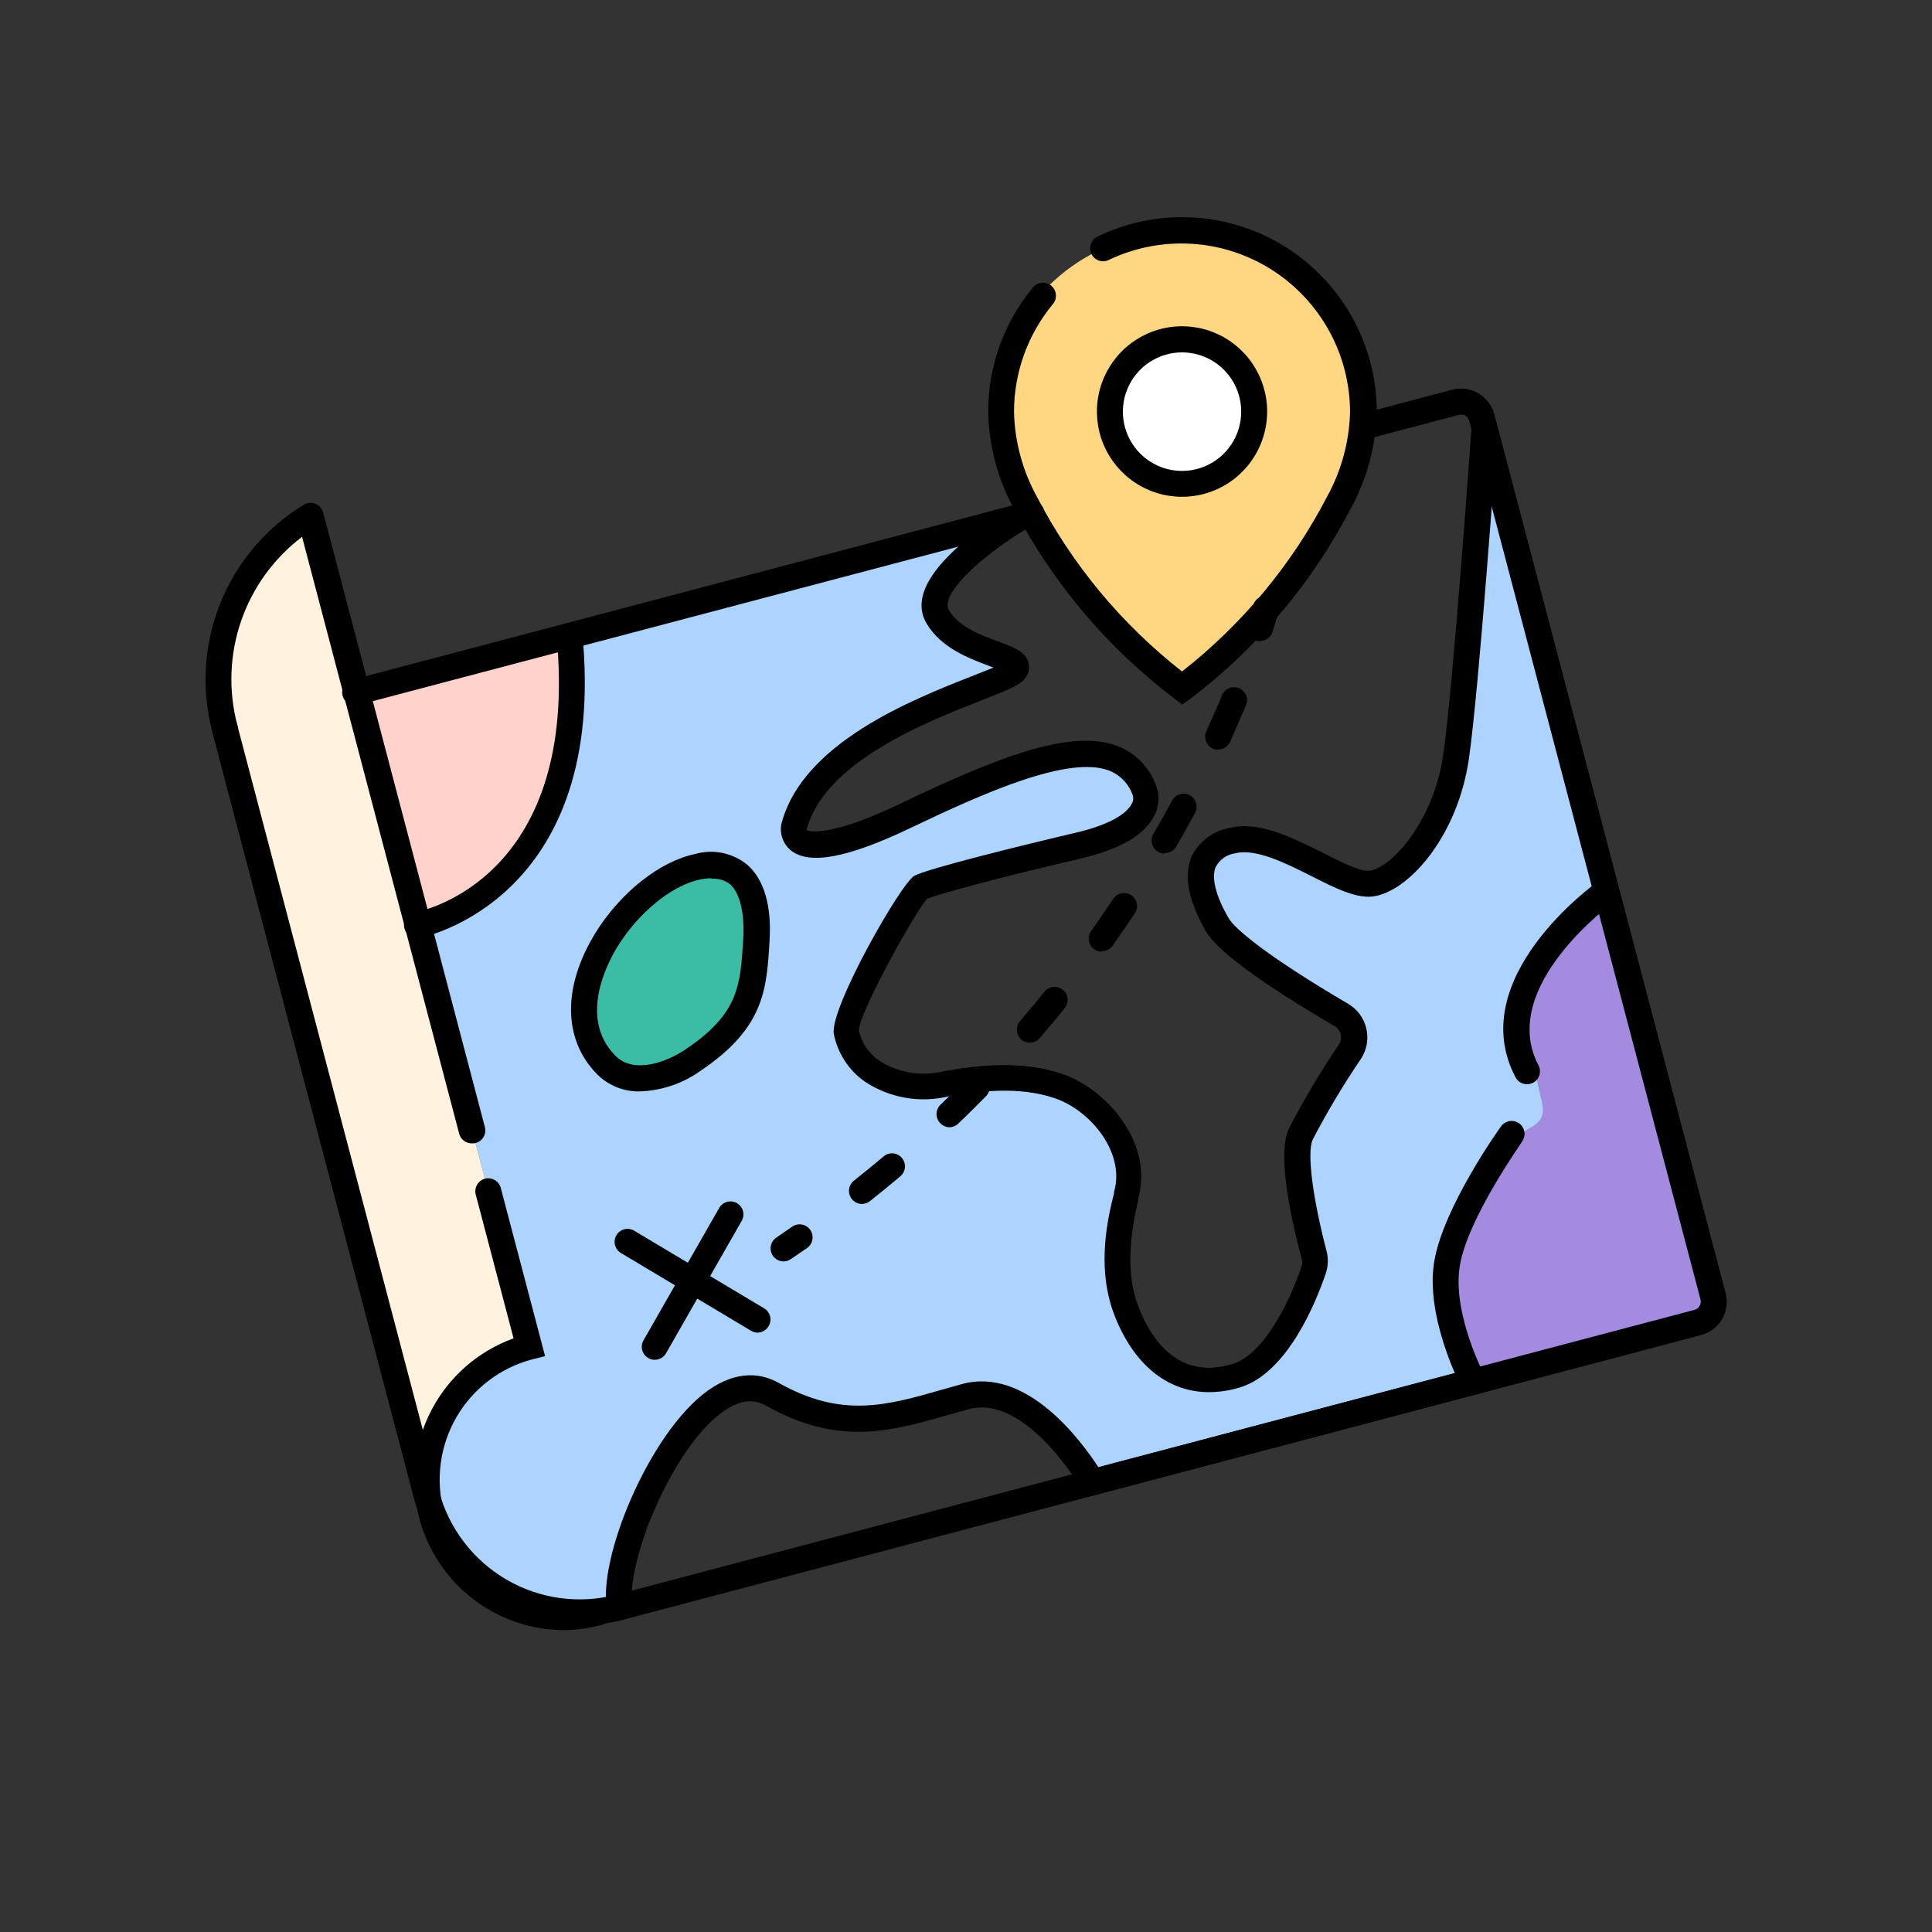 <svg width="160" height="160" viewBox="0 0 160 160" fill="none" xmlns="http://www.w3.org/2000/svg">
<rect x="0" y="0" width="160" height="160" fill="#333333" stroke="none"/>
<mask id="mask0_1193_7354" style="mask-type:alpha" maskUnits="userSpaceOnUse" x="0" y="0" width="160" height="160">
<circle cx="80" cy="80" r="80" fill="#5547FF"/>
</mask>
<g mask="url(#mask0_1193_7354)">
</g>
<g clip-path="url(#clip0_1193_7354)">
<path d="M29.561 57.341L47.356 52.293C47.356 52.293 49.343 72.324 34.816 77.296L29.561 57.341Z" fill="#FFD3CC"/>
<path d="M133.437 75.09L141.979 108.349C141.979 108.349 141.442 109.307 138.541 110.072L122.079 114.377C122.079 114.377 119.274 109.34 119.994 105.616C120.714 101.891 125.646 88.394 125.646 88.394C125.646 88.394 124.722 85.692 126.721 80.945C127.834 78.206 129.792 75.894 132.308 74.347L133.437 75.09Z" fill="#A38BDF"/>
<path d="M97.902 57.018C97.902 57.018 85.007 46.254 83.159 36.696C81.311 27.138 87.683 21.348 93.819 19.668C99.954 17.989 111.162 20.82 112.419 30.432C113.676 40.044 105.972 49.225 105.972 49.225L97.902 57.018Z" fill="#FFD682"/>
<path d="M84.868 42.283C84.868 42.283 78.098 45.964 77.862 48.482C77.855 49.819 78.313 51.116 79.159 52.149C80.004 53.183 81.184 53.888 82.493 54.144C85.04 54.51 82.493 56.06 78.657 57.782C74.821 59.504 65.913 62.819 66.117 67.222C66.321 71.624 70.781 69.256 70.781 69.256C70.781 69.256 81.526 62.615 84.868 62.572C88.209 62.529 94.764 60.914 94.743 65.36C94.721 69.805 88.972 70.741 83.471 70.968C77.969 71.194 76.196 73.432 76.196 73.432C76.196 73.432 69.749 83.399 70.071 85.401C70.394 87.403 69.77 89.47 77.238 89.836C84.707 90.202 82.181 87.522 87.672 89.836C93.163 92.15 93.539 94.669 93.228 98.996C92.916 103.323 92.153 112.031 98.45 113.925C104.747 115.819 108.798 105.034 108.798 105.034C108.798 105.034 105.864 98.253 107.723 93.711C109.582 89.169 113.096 86.478 112.086 85.1C111.076 83.722 102.297 77.286 100.803 76.285C99.309 75.284 98.482 71.979 100.91 69.827C103.339 67.674 111.656 72.539 113.805 72.916C115.954 73.293 118.286 70.042 119.296 67.082C120.306 64.122 122.068 47.611 122.068 47.611L124.067 39.495L132.738 72.41C132.738 72.41 128.827 76.651 127.365 79.761C125.904 82.872 126.785 87.543 127.677 91.192C128.569 94.841 123.207 91.817 120.682 101.87C118.157 111.923 122.96 114.592 122.96 114.592L90.455 122.751C90.455 122.751 86.232 115.217 79.936 115.658C73.639 116.099 70.114 118.639 65.655 116.314C64.823 115.821 63.895 115.513 62.934 115.41C61.973 115.307 61.001 115.413 60.084 115.719C59.167 116.025 58.327 116.525 57.619 117.185C56.912 117.845 56.354 118.649 55.984 119.543C54.748 122.686 52.234 133.472 48.054 133.536C43.874 133.601 35.858 129.424 35.858 122.568C35.858 115.712 43.82 111.578 43.82 111.578L34.805 77.307C34.805 77.307 42.327 74.164 44.906 68.147C47.484 62.131 47.678 51.776 47.678 51.776L84.868 42.283Z" fill="#ADD3FF"/>
<path d="M35.299 123.752C33.72 113.57 43.831 111.589 43.831 111.589L25.704 42.702C25.704 42.702 17.451 47.449 17.784 59.128L35.299 123.752Z" fill="#FFF3DF"/>
<path d="M97.902 58.352L97.236 57.836C91.689 53.629 87.145 48.239 83.933 42.056C82.607 39.608 81.889 36.876 81.837 34.091C81.835 30.333 83.146 26.692 85.545 23.802C85.635 23.693 85.746 23.603 85.871 23.537C85.996 23.471 86.132 23.43 86.273 23.417C86.414 23.404 86.556 23.419 86.691 23.461C86.826 23.503 86.951 23.571 87.06 23.662C87.168 23.752 87.258 23.863 87.324 23.988C87.39 24.113 87.43 24.25 87.443 24.392C87.456 24.532 87.441 24.674 87.4 24.81C87.358 24.945 87.29 25.07 87.199 25.179C85.122 27.684 83.982 30.835 83.976 34.091C84.03 36.54 84.671 38.94 85.846 41.088C88.771 46.739 92.88 51.692 97.891 55.608C102.894 51.687 106.998 46.735 109.926 41.088C111.103 38.94 111.748 36.541 111.806 34.091C111.795 31.739 111.193 29.428 110.054 27.372C108.916 25.315 107.278 23.578 105.292 22.323C103.307 21.068 101.037 20.334 98.694 20.19C96.35 20.046 94.008 20.496 91.884 21.498C91.756 21.571 91.614 21.617 91.467 21.633C91.321 21.648 91.172 21.634 91.031 21.59C90.891 21.545 90.76 21.473 90.649 21.376C90.537 21.279 90.447 21.16 90.383 21.026C90.32 20.893 90.284 20.748 90.279 20.6C90.274 20.453 90.299 20.305 90.353 20.168C90.407 20.03 90.489 19.905 90.594 19.801C90.698 19.696 90.823 19.615 90.96 19.561C93.126 18.519 95.499 17.982 97.902 17.989C100.018 17.989 102.114 18.407 104.07 19.218C106.025 20.03 107.802 21.219 109.299 22.718C110.796 24.217 111.983 25.997 112.793 27.956C113.603 29.915 114.02 32.014 114.02 34.135C113.944 36.923 113.208 39.653 111.871 42.1C108.659 48.282 104.115 53.672 98.568 57.879L97.902 58.352Z" fill="black"/>
<path d="M97.902 40.076C101.201 40.076 103.876 37.397 103.876 34.092C103.876 30.786 101.201 28.107 97.902 28.107C94.602 28.107 91.927 30.786 91.927 34.092C91.927 37.397 94.602 40.076 97.902 40.076Z" fill="white"/>
<path d="M97.902 41.142C96.507 41.144 95.142 40.731 93.981 39.956C92.821 39.181 91.916 38.078 91.381 36.788C90.846 35.497 90.705 34.077 90.977 32.706C91.249 31.335 91.92 30.076 92.907 29.088C93.893 28.1 95.15 27.427 96.519 27.155C97.887 26.883 99.305 27.024 100.593 27.559C101.882 28.095 102.983 29.002 103.756 30.165C104.53 31.328 104.942 32.694 104.94 34.092C104.937 35.96 104.195 37.752 102.875 39.074C101.556 40.395 99.767 41.139 97.902 41.142ZM97.902 29.183C96.932 29.181 95.984 29.467 95.177 30.005C94.369 30.543 93.74 31.309 93.367 32.206C92.995 33.102 92.896 34.09 93.084 35.042C93.272 35.995 93.738 36.871 94.422 37.558C95.107 38.246 95.98 38.714 96.931 38.905C97.882 39.095 98.868 38.998 99.764 38.627C100.66 38.256 101.426 37.627 101.964 36.82C102.503 36.012 102.791 35.063 102.791 34.092C102.791 32.792 102.276 31.545 101.36 30.625C100.443 29.705 99.199 29.186 97.902 29.183Z" fill="black"/>
<path d="M47.968 134.602C44.836 134.594 41.794 133.551 39.315 131.634C36.835 129.717 35.057 127.033 34.257 124L17.548 60.495C17.494 60.226 17.545 59.947 17.69 59.714C17.835 59.482 18.063 59.313 18.327 59.243C18.592 59.173 18.873 59.207 19.113 59.337C19.354 59.468 19.536 59.685 19.622 59.946L36.342 123.451C37.157 126.546 39.165 129.191 41.925 130.806C44.684 132.42 47.971 132.872 51.063 132.061L140.324 108.479C140.505 108.431 140.659 108.313 140.753 108.152C140.848 107.991 140.875 107.799 140.829 107.617L121.67 34.856C121.648 34.766 121.608 34.681 121.552 34.607C121.496 34.533 121.426 34.471 121.346 34.425C121.266 34.379 121.177 34.349 121.085 34.338C120.993 34.327 120.9 34.335 120.811 34.361L113.504 36.287C113.365 36.333 113.218 36.35 113.071 36.338C112.925 36.325 112.784 36.282 112.655 36.212C112.526 36.142 112.412 36.046 112.322 35.931C112.231 35.815 112.165 35.682 112.128 35.54C112.09 35.398 112.082 35.25 112.104 35.105C112.126 34.96 112.177 34.821 112.255 34.696C112.332 34.571 112.435 34.464 112.555 34.38C112.676 34.297 112.812 34.239 112.956 34.21L120.263 32.273C120.995 32.082 121.773 32.188 122.427 32.569C123.081 32.95 123.558 33.575 123.755 34.307L142.903 107.068C143 107.432 143.025 107.811 142.975 108.184C142.926 108.556 142.803 108.916 142.614 109.241C142.426 109.566 142.175 109.85 141.876 110.078C141.577 110.306 141.236 110.472 140.872 110.567L51.611 134.139C50.422 134.452 49.197 134.607 47.968 134.602Z" fill="black"/>
<path d="M29.561 58.417C29.276 58.454 28.988 58.376 28.761 58.201C28.533 58.025 28.384 57.766 28.347 57.481C28.31 57.195 28.388 56.907 28.563 56.679C28.738 56.451 28.997 56.302 29.282 56.264L85.158 41.508C85.434 41.435 85.728 41.475 85.975 41.619C86.222 41.764 86.401 42 86.474 42.277C86.547 42.554 86.507 42.849 86.363 43.096C86.219 43.343 85.982 43.523 85.706 43.596L29.83 58.342C29.746 58.383 29.655 58.408 29.561 58.417Z" fill="black"/>
<path d="M46.711 135C43.972 134.99 41.312 134.075 39.144 132.398C36.976 130.721 35.421 128.374 34.719 125.722C33.931 122.711 34.295 119.515 35.741 116.76C37.187 114.006 39.609 111.892 42.531 110.836L39.383 98.867C39.329 98.598 39.38 98.319 39.525 98.086C39.669 97.854 39.897 97.685 40.162 97.615C40.426 97.545 40.708 97.579 40.948 97.71C41.189 97.84 41.37 98.058 41.456 98.318L45.142 112.31L44.068 112.579C42.763 112.924 41.539 113.522 40.465 114.34C39.391 115.158 38.489 116.18 37.809 117.347C37.13 118.515 36.687 119.805 36.505 121.144C36.323 122.483 36.406 123.845 36.75 125.151C37.094 126.458 37.691 127.684 38.507 128.76C39.324 129.835 40.344 130.739 41.51 131.42C42.675 132.101 43.963 132.545 45.3 132.727C46.636 132.909 47.996 132.825 49.3 132.481C49.575 132.409 49.868 132.449 50.114 132.592C50.359 132.735 50.538 132.97 50.611 133.245C50.684 133.521 50.644 133.814 50.501 134.06C50.358 134.306 50.123 134.485 49.849 134.559C48.826 134.839 47.771 134.987 46.711 135Z" fill="black"/>
<path d="M39.103 94.69C38.861 94.699 38.622 94.625 38.427 94.48C38.232 94.335 38.092 94.129 38.029 93.894L25.016 44.457C22.685 46.224 20.93 48.644 19.974 51.411C19.017 54.178 18.902 57.167 19.643 59.999C19.689 60.139 19.707 60.286 19.694 60.433C19.681 60.579 19.638 60.721 19.568 60.85C19.498 60.979 19.403 61.093 19.288 61.184C19.172 61.275 19.04 61.341 18.898 61.378C18.756 61.416 18.608 61.424 18.463 61.402C18.318 61.38 18.179 61.329 18.055 61.251C17.93 61.173 17.823 61.071 17.739 60.95C17.656 60.829 17.598 60.693 17.57 60.548C16.652 57.02 16.895 53.29 18.264 49.911C19.633 46.533 22.054 43.688 25.166 41.798C25.409 41.651 25.7 41.605 25.976 41.672C26.251 41.739 26.49 41.911 26.639 42.153C26.694 42.248 26.738 42.349 26.767 42.455L40.156 93.345C40.228 93.62 40.189 93.913 40.046 94.159C39.903 94.406 39.668 94.585 39.393 94.658C39.298 94.681 39.201 94.692 39.103 94.69Z" fill="black"/>
<path d="M34.633 77.695C34.348 77.721 34.065 77.632 33.845 77.448C33.625 77.264 33.488 77.001 33.462 76.715C33.436 76.43 33.525 76.146 33.708 75.926C33.892 75.706 34.155 75.568 34.44 75.542C34.988 75.434 47.678 72.797 46.163 53.477C46.142 53.193 46.235 52.912 46.42 52.697C46.605 52.481 46.868 52.347 47.151 52.325C47.433 52.304 47.712 52.395 47.927 52.578C48.142 52.762 48.277 53.023 48.301 53.305C49.977 74.627 34.977 77.63 34.827 77.652C34.765 77.677 34.7 77.691 34.633 77.695Z" fill="black"/>
<path d="M100.126 115.292C96.688 115.292 93.851 112.999 92.26 108.834C91.24 106.132 91.186 102.86 92.26 98.834V98.716C92.332 98.47 92.383 98.218 92.411 97.963C92.766 94.938 90.09 91.892 87.371 90.956C84.459 89.954 81.139 90.342 78.56 90.794C77.383 91.08 76.161 91.119 74.968 90.91C73.776 90.701 72.639 90.247 71.629 89.578C70.286 88.641 69.361 87.216 69.05 85.606C68.728 83.453 74.627 73.12 75.723 72.528C76.819 71.936 84.621 70.01 89.037 68.976C92.443 68.18 93.432 67.136 93.711 66.587C93.78 66.48 93.825 66.358 93.842 66.232C93.858 66.105 93.847 65.976 93.808 65.855C93.649 65.396 93.393 64.976 93.057 64.625C92.721 64.274 92.314 63.999 91.863 63.821C88.543 62.54 81.644 65.586 75.455 68.546C70.211 71.054 67.052 71.646 65.515 70.44C65.201 70.186 64.96 69.853 64.816 69.475C64.672 69.096 64.632 68.686 64.699 68.287C66.396 61.528 75.594 57.922 80.526 55.985L82.278 55.285L81.934 55.156C80.247 54.521 77.937 53.66 76.744 51.647C75.67 49.849 76.637 47.643 79.581 45.071C80.886 43.959 82.277 42.951 83.739 42.057C83.984 41.911 84.277 41.869 84.553 41.94C84.829 42.01 85.066 42.188 85.212 42.433C85.357 42.679 85.399 42.972 85.328 43.249C85.258 43.525 85.081 43.762 84.835 43.908C81.687 45.781 77.754 49.139 78.592 50.549C79.43 51.959 81.3 52.616 82.686 53.132C84.073 53.649 84.911 53.972 85.168 54.865C85.232 55.093 85.239 55.333 85.188 55.563C85.138 55.794 85.031 56.009 84.878 56.189C84.47 56.727 83.643 57.072 81.311 57.987C76.733 59.784 68.212 63.121 66.794 68.75C66.794 68.75 68.255 69.568 74.477 66.598C83.073 62.464 88.843 60.355 92.583 61.797C93.305 62.082 93.96 62.517 94.502 63.074C95.045 63.63 95.464 64.296 95.731 65.026C95.889 65.417 95.962 65.837 95.945 66.258C95.929 66.68 95.823 67.092 95.635 67.469C94.882 69.095 92.808 70.322 89.477 71.108C81.956 72.862 77.657 74.078 76.776 74.423C75.702 75.65 71.114 83.938 71.124 85.358C71.362 86.376 71.972 87.267 72.833 87.856C73.614 88.351 74.487 88.682 75.399 88.83C76.311 88.978 77.244 88.939 78.141 88.717C80.967 88.211 84.642 87.791 88.016 88.954C91.39 90.116 94.979 94.055 94.463 98.243C94.418 98.605 94.35 98.965 94.259 99.319V99.437C93.399 102.978 93.389 105.895 94.259 108.156C95.172 110.578 97.397 114.42 102.103 112.945C104.532 112.181 106.638 108.274 107.798 104.862C107.863 104.666 107.863 104.455 107.798 104.259C106.799 100.492 105.8 95.562 106.724 93.496C107.972 91.084 109.361 88.748 110.882 86.499C110.962 86.377 111.016 86.241 111.041 86.097C111.067 85.954 111.063 85.806 111.029 85.664C110.996 85.522 110.935 85.389 110.848 85.272C110.762 85.154 110.653 85.056 110.528 84.982C104.37 81.376 100.782 78.728 99.857 77.103C98.418 74.595 98.02 72.528 98.665 70.968C98.955 70.357 99.384 69.824 99.918 69.411C100.452 68.997 101.075 68.716 101.738 68.589C104.199 67.932 107.035 69.364 109.539 70.623C111.054 71.387 112.763 72.27 113.515 72.098C115.492 71.667 118.737 67.792 119.511 62.583C120.338 57.007 121.842 35.771 121.853 35.566C121.863 35.425 121.9 35.287 121.963 35.16C122.026 35.033 122.113 34.919 122.22 34.826C122.327 34.733 122.451 34.662 122.586 34.617C122.72 34.573 122.862 34.555 123.003 34.565C123.144 34.575 123.282 34.612 123.409 34.675C123.536 34.738 123.649 34.826 123.741 34.933C123.834 35.04 123.905 35.164 123.95 35.299C123.995 35.433 124.012 35.575 124.002 35.717C123.938 36.589 122.476 57.244 121.638 62.906C120.725 69.052 116.943 73.551 113.966 74.197C112.483 74.519 110.678 73.605 108.593 72.55C106.509 71.495 103.984 70.236 102.307 70.666C101.963 70.71 101.635 70.837 101.351 71.036C101.066 71.234 100.834 71.499 100.674 71.807C100.309 72.679 100.674 74.186 101.749 76.037C102.286 76.974 105.166 79.331 111.645 83.13C112.021 83.351 112.348 83.646 112.607 83.996C112.866 84.347 113.051 84.747 113.151 85.171C113.252 85.596 113.265 86.036 113.191 86.466C113.117 86.896 112.956 87.307 112.72 87.673C111.253 89.827 109.915 92.066 108.712 94.378C108.217 95.455 108.712 99.243 109.894 103.743C110.016 104.311 109.982 104.903 109.797 105.454C108.969 107.887 106.627 113.667 102.716 114.894C101.876 115.152 101.004 115.286 100.126 115.292Z" fill="black"/>
<path d="M126.463 89.793C126.266 89.793 126.072 89.739 125.903 89.637C125.735 89.534 125.597 89.387 125.507 89.212C121.208 81.042 131.954 73.26 132.427 72.937C132.659 72.797 132.936 72.75 133.202 72.806C133.468 72.862 133.703 73.016 133.859 73.238C134.016 73.461 134.083 73.734 134.046 74.004C134.01 74.273 133.872 74.519 133.662 74.692C133.566 74.767 123.991 81.699 127.409 88.222C127.541 88.474 127.568 88.769 127.483 89.042C127.399 89.314 127.209 89.542 126.957 89.674C126.803 89.749 126.634 89.79 126.463 89.793Z" fill="black"/>
<path d="M51.353 134.16C51.1 134.165 50.854 134.08 50.657 133.921C50.461 133.761 50.326 133.537 50.278 133.289C49.462 129.112 53.771 118.682 58.574 115.195C61.142 113.344 63.194 113.807 64.473 114.517C69.706 117.466 73.392 116.411 78.055 115.076L79.656 114.625C85.029 113.15 89.553 119.35 90.96 121.502L120.478 113.71C119.64 111.761 118.21 107.822 118.78 104.464C119.521 99.997 124.153 93.474 124.368 93.205C124.542 93 124.788 92.869 125.054 92.837C125.321 92.804 125.591 92.873 125.809 93.03C126.028 93.187 126.18 93.42 126.235 93.683C126.291 93.947 126.245 94.222 126.108 94.454C126.108 94.518 121.552 100.847 120.897 104.819C120.241 108.791 122.928 113.871 122.949 113.925L123.572 115.12L89.939 124L89.531 123.289C89.531 123.203 84.921 115.41 80.226 116.702L78.646 117.143C73.703 118.564 69.437 119.78 63.42 116.401C62.345 115.787 61.174 115.97 59.831 116.939C55.533 120.028 51.772 129.747 52.385 132.879C52.438 133.159 52.379 133.449 52.22 133.685C52.061 133.921 51.815 134.084 51.536 134.139C51.476 134.154 51.414 134.162 51.353 134.16Z" fill="black"/>
<path d="M50.203 77.91C52.062 74.875 55.06 72.377 57.8 71.818C61.518 71.064 62.85 73.971 62.625 77.888C62.399 81.806 62.206 84.616 57.252 87.888C55.243 89.233 52.073 90.202 50.128 88.211C47.474 85.412 48.118 81.322 50.203 77.91Z" fill="#3ABDA4"/>
<path d="M52.997 90.385C52.33 90.402 51.667 90.281 51.05 90.029C50.432 89.777 49.873 89.4 49.408 88.921C46.625 86.058 46.582 81.72 49.29 77.296C51.374 73.906 54.662 71.323 57.585 70.72C58.321 70.512 59.095 70.485 59.843 70.641C60.591 70.796 61.291 71.13 61.883 71.613C63.269 72.819 63.914 74.993 63.731 77.91C63.495 81.957 63.302 85.165 57.929 88.738C56.478 89.753 54.765 90.325 52.997 90.385ZM58.918 72.733C58.611 72.736 58.305 72.768 58.004 72.83C55.64 73.314 52.879 75.564 51.117 78.427C50.311 79.751 47.893 84.293 50.944 87.414C52.513 89.029 55.307 87.888 56.704 86.951C61.185 83.97 61.314 81.634 61.55 77.781C61.679 75.628 61.282 73.981 60.476 73.239C60.032 72.895 59.476 72.73 58.918 72.776V72.733Z" fill="black"/>
<path d="M104.424 53.078C104.317 53.095 104.209 53.095 104.102 53.078C103.952 53.043 103.811 52.975 103.69 52.881C103.568 52.786 103.468 52.666 103.397 52.529C103.325 52.392 103.284 52.242 103.276 52.088C103.268 51.934 103.293 51.78 103.35 51.636C103.65 50.689 103.779 50.161 103.779 50.151C103.849 49.874 104.026 49.636 104.271 49.49C104.516 49.343 104.809 49.3 105.085 49.37C105.361 49.44 105.599 49.617 105.745 49.863C105.891 50.108 105.934 50.401 105.864 50.678C105.864 50.678 105.724 51.249 105.402 52.282C105.343 52.501 105.217 52.696 105.042 52.839C104.866 52.982 104.65 53.066 104.424 53.078Z" fill="black"/>
<path d="M71.382 99.706C71.221 99.706 71.062 99.668 70.917 99.597C70.772 99.527 70.644 99.424 70.544 99.297C70.456 99.186 70.39 99.059 70.35 98.923C70.311 98.786 70.299 98.644 70.315 98.503C70.331 98.362 70.374 98.225 70.443 98.101C70.512 97.977 70.605 97.868 70.716 97.78C71.554 97.112 72.382 96.445 73.177 95.767C73.285 95.676 73.409 95.607 73.544 95.564C73.679 95.521 73.82 95.505 73.961 95.517C74.102 95.529 74.239 95.569 74.364 95.634C74.49 95.699 74.601 95.788 74.692 95.896C74.783 96.004 74.852 96.129 74.894 96.264C74.937 96.399 74.953 96.541 74.941 96.682C74.929 96.823 74.89 96.96 74.825 97.085C74.76 97.211 74.671 97.323 74.563 97.414C73.746 98.103 72.908 98.791 72.049 99.469C71.859 99.621 71.625 99.705 71.382 99.706ZM78.646 93.356C78.501 93.355 78.358 93.325 78.225 93.268C78.092 93.211 77.972 93.127 77.873 93.022C77.672 92.82 77.56 92.548 77.56 92.263C77.56 91.979 77.672 91.706 77.873 91.504C78.646 90.762 79.398 90.008 80.129 89.266C80.228 89.165 80.345 89.084 80.475 89.028C80.605 88.973 80.745 88.944 80.886 88.942C81.027 88.941 81.167 88.967 81.298 89.02C81.429 89.073 81.549 89.15 81.65 89.249C81.75 89.348 81.831 89.466 81.886 89.596C81.942 89.727 81.971 89.866 81.972 90.008C81.974 90.149 81.948 90.289 81.895 90.421C81.842 90.552 81.764 90.671 81.666 90.772C80.913 91.537 80.15 92.301 79.355 93.054C79.162 93.242 78.905 93.349 78.635 93.356H78.646ZM85.276 86.349C85.02 86.349 84.772 86.257 84.578 86.09C84.363 85.903 84.23 85.638 84.21 85.354C84.19 85.069 84.284 84.788 84.47 84.573C85.169 83.755 85.846 82.937 86.501 82.129C86.68 81.907 86.941 81.765 87.225 81.734C87.509 81.704 87.794 81.788 88.016 81.968C88.238 82.148 88.38 82.409 88.41 82.693C88.441 82.978 88.357 83.263 88.177 83.486C87.5 84.314 86.813 85.143 86.093 85.983C85.991 86.099 85.865 86.192 85.724 86.255C85.583 86.318 85.43 86.35 85.276 86.349ZM91.229 78.814C91.005 78.813 90.787 78.741 90.606 78.61C90.376 78.444 90.221 78.193 90.174 77.913C90.128 77.632 90.194 77.345 90.359 77.114C90.982 76.231 91.584 75.348 92.164 74.487C92.238 74.361 92.337 74.252 92.456 74.165C92.573 74.079 92.708 74.018 92.85 73.985C92.993 73.953 93.14 73.95 93.284 73.977C93.428 74.003 93.565 74.059 93.686 74.14C93.808 74.222 93.911 74.327 93.991 74.45C94.07 74.573 94.124 74.71 94.148 74.855C94.173 74.999 94.167 75.147 94.133 75.289C94.098 75.431 94.035 75.565 93.948 75.682C93.36 76.565 92.748 77.458 92.11 78.362C92.004 78.493 91.87 78.597 91.717 78.666C91.564 78.735 91.397 78.767 91.229 78.76V78.814ZM96.451 70.698C96.262 70.696 96.077 70.644 95.914 70.548C95.791 70.477 95.683 70.383 95.596 70.271C95.509 70.159 95.446 70.03 95.409 69.893C95.372 69.756 95.362 69.613 95.381 69.472C95.399 69.332 95.445 69.196 95.516 69.073C96.064 68.126 96.591 67.2 97.074 66.296C97.209 66.045 97.437 65.858 97.709 65.776C97.981 65.693 98.274 65.721 98.525 65.855C98.65 65.921 98.761 66.012 98.851 66.122C98.941 66.232 99.009 66.359 99.05 66.495C99.091 66.631 99.105 66.774 99.09 66.915C99.076 67.056 99.033 67.194 98.966 67.319C98.471 68.244 97.945 69.192 97.375 70.16C97.275 70.313 97.138 70.438 96.976 70.522C96.814 70.607 96.634 70.649 96.451 70.645V70.698ZM100.878 62.088C100.726 62.087 100.576 62.054 100.438 61.991C100.179 61.873 99.977 61.658 99.876 61.391C99.775 61.125 99.784 60.83 99.9 60.57C100.373 59.494 100.803 58.557 101.179 57.642C101.226 57.502 101.301 57.373 101.4 57.263C101.499 57.153 101.62 57.065 101.754 57.004C101.889 56.943 102.035 56.91 102.182 56.908C102.33 56.905 102.477 56.934 102.613 56.991C102.749 57.048 102.872 57.133 102.974 57.24C103.077 57.346 103.156 57.474 103.207 57.612C103.258 57.751 103.279 57.899 103.271 58.047C103.262 58.195 103.223 58.339 103.156 58.471C102.769 59.397 102.34 60.398 101.856 61.463C101.767 61.646 101.627 61.8 101.454 61.907C101.281 62.013 101.082 62.068 100.878 62.066V62.088Z" fill="black"/>
<path d="M64.892 104.464C64.662 104.464 64.437 104.391 64.252 104.253C64.066 104.116 63.93 103.923 63.862 103.702C63.795 103.481 63.8 103.245 63.877 103.027C63.954 102.81 64.099 102.623 64.29 102.494L65.601 101.59C65.717 101.509 65.848 101.451 65.986 101.42C66.124 101.389 66.266 101.386 66.405 101.411C66.544 101.435 66.677 101.487 66.797 101.563C66.916 101.639 67.019 101.738 67.1 101.854C67.181 101.969 67.239 102.1 67.27 102.238C67.3 102.377 67.303 102.519 67.279 102.659C67.255 102.798 67.203 102.932 67.127 103.051C67.051 103.171 66.953 103.274 66.837 103.355L65.483 104.281C65.308 104.398 65.103 104.462 64.892 104.464Z" fill="black"/>
<path d="M62.754 110.362C62.561 110.362 62.371 110.31 62.206 110.212L51.396 103.753C51.162 103.604 50.995 103.371 50.929 103.101C50.863 102.831 50.903 102.547 51.042 102.306C51.181 102.066 51.407 101.889 51.673 101.811C51.939 101.734 52.225 101.762 52.47 101.891L63.28 108.349C63.525 108.495 63.703 108.732 63.773 109.009C63.844 109.285 63.802 109.579 63.656 109.824C63.564 109.984 63.433 110.117 63.275 110.211C63.117 110.305 62.938 110.357 62.754 110.362Z" fill="black"/>
<path d="M54.222 112.612C54.037 112.611 53.856 112.563 53.695 112.472C53.448 112.332 53.266 112.099 53.189 111.824C53.113 111.55 53.148 111.256 53.287 111.008L59.541 100.072C59.608 99.944 59.7 99.83 59.813 99.738C59.925 99.646 60.054 99.578 60.194 99.537C60.333 99.497 60.479 99.485 60.623 99.503C60.766 99.52 60.905 99.567 61.031 99.639C61.156 99.712 61.266 99.809 61.353 99.925C61.44 100.041 61.502 100.174 61.537 100.315C61.571 100.456 61.577 100.603 61.553 100.746C61.53 100.889 61.478 101.026 61.4 101.149L55.157 112.074C55.062 112.238 54.926 112.374 54.762 112.469C54.597 112.563 54.411 112.613 54.222 112.612Z" fill="black"/>
</g>
<defs>
<clipPath id="clip0_1193_7354">
<rect width="126" height="117" fill="white" transform="translate(17 18)"/>
</clipPath>
</defs>
</svg>
